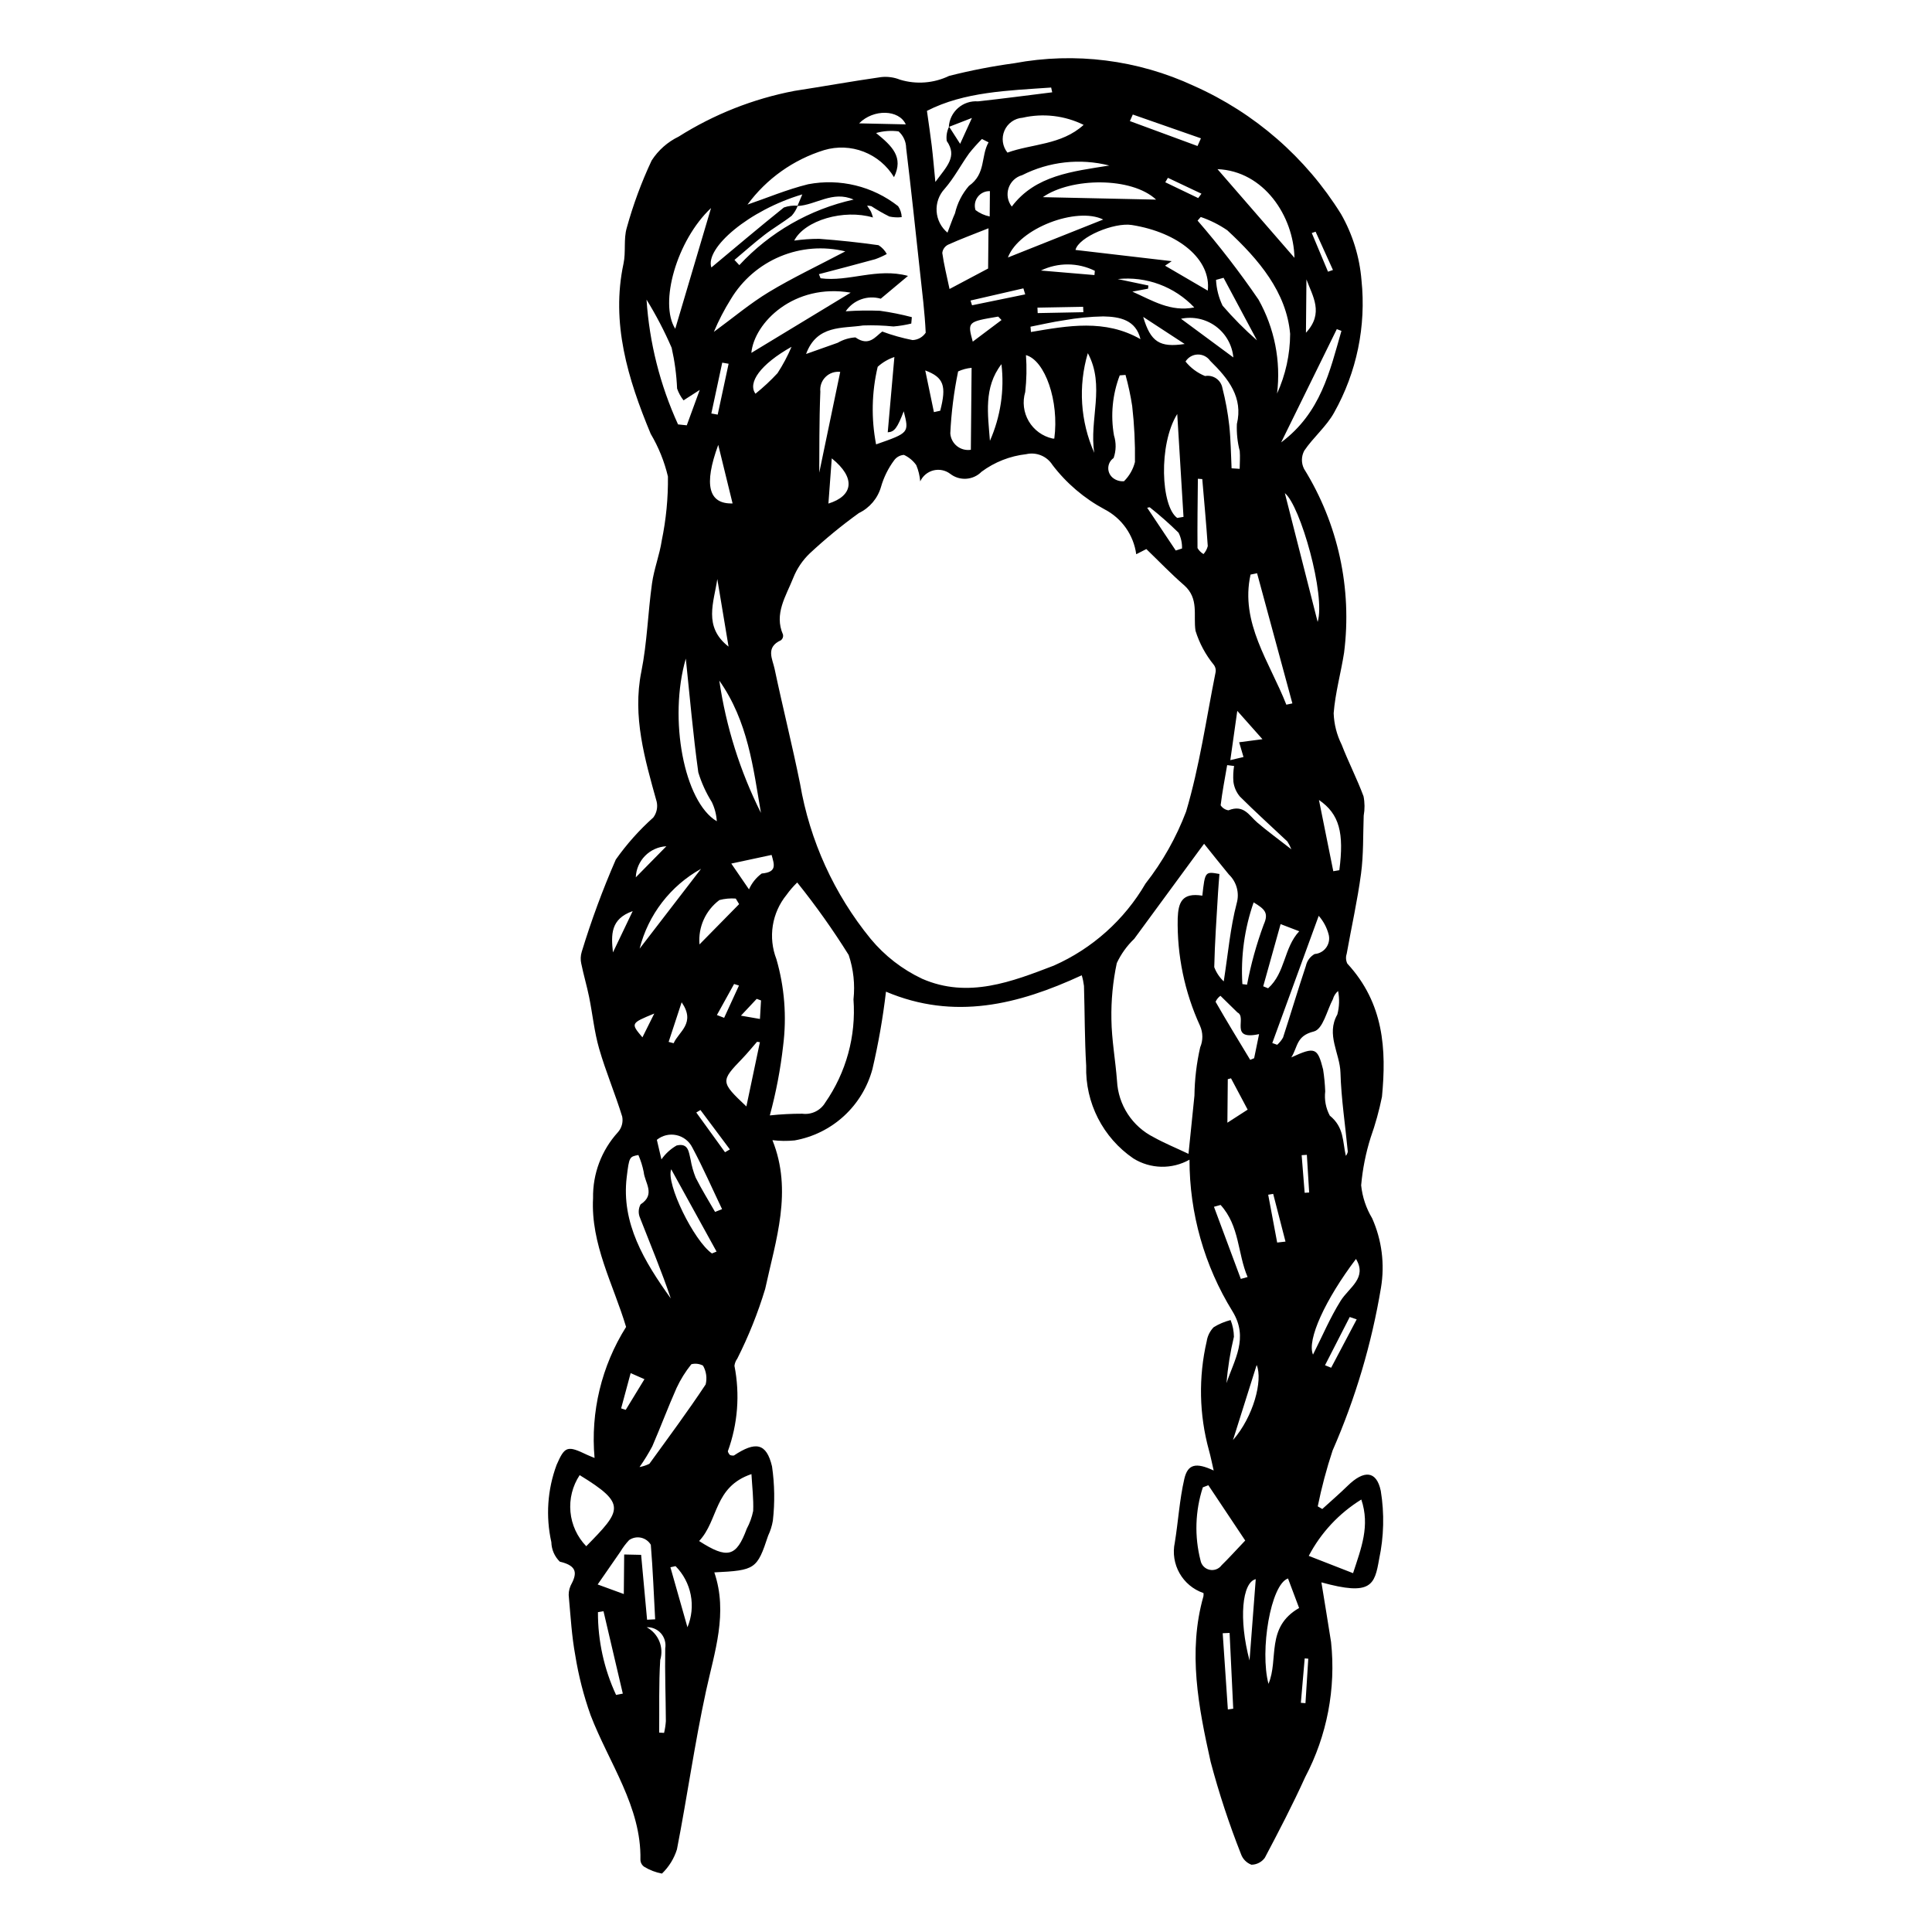 <?xml version="1.0" encoding="UTF-8"?>
<!-- Uploaded to: ICON Repo, www.svgrepo.com, Generator: ICON Repo Mixer Tools -->
<svg fill="#000000" width="800px" height="800px" version="1.1" viewBox="144 144 512 512" xmlns="http://www.w3.org/2000/svg">
 <path d="m494.42 543.9c2.246-2.047 4.562-4.039 6.723-6.152 4.285-4.195 7.641-4.09 8.777 1.344v-0.004c0.98 6.012 0.832 12.152-0.441 18.109-1.191 6.859-2.059 9.801-15.293 6.144 0.863 5.34 1.746 10.582 2.559 15.828 1.316 12.34-1.066 24.789-6.852 35.77-3.281 7.238-6.969 14.332-10.703 21.395-0.824 1.141-2.144 1.82-3.551 1.836-1.297-0.488-2.309-1.523-2.766-2.828-3.152-7.977-5.836-16.133-8.035-24.422-3.231-14.516-6.094-29.18-1.914-43.902 0.043-0.277 0.047-0.562 0.016-0.84-5.566-1.898-8.836-7.664-7.598-13.414 0.91-5.606 1.238-11.312 2.516-16.844 0.91-3.949 3.098-4.406 7.781-2.219-0.469-2.023-0.793-3.723-1.266-5.394-2.586-9.426-2.785-19.344-0.582-28.863 0.215-1.402 0.863-2.703 1.852-3.723 1.391-0.852 2.902-1.488 4.481-1.891 0.559 1.41 0.855 2.906 0.879 4.422-0.973 4.039-1.633 8.148-1.965 12.293 2.027-6.168 5.941-11.91 1.609-18.988-7.473-12.09-11.426-26.02-11.418-40.23-2.281 1.285-4.867 1.934-7.488 1.875-2.617-0.059-5.172-0.82-7.394-2.207-8.07-5.516-12.781-14.758-12.496-24.527-0.422-7.051-0.371-14.113-0.586-21.172-0.117-0.961-0.312-1.91-0.594-2.836-16.84 7.793-33.785 12-51.879 4.344-0.805 6.894-2.004 13.734-3.582 20.492-1.285 4.785-3.902 9.109-7.555 12.461-3.648 3.352-8.18 5.594-13.059 6.465-1.961 0.195-3.938 0.172-5.894-0.066 5.414 13.457 0.887 26.465-1.922 39.426-1.922 6.352-4.394 12.527-7.383 18.453-0.414 0.562-0.676 1.223-0.762 1.918 1.492 7.57 0.887 15.402-1.75 22.652 0.098 0.391 0.309 0.742 0.602 1.016 0.32 0.109 0.66 0.148 0.996 0.113 5.766-3.836 8.637-3.336 10.113 2.883 0.691 4.758 0.766 9.582 0.223 14.359-0.23 1.387-0.656 2.731-1.258 4-2.93 8.871-3.387 9.191-14.258 9.723 3.664 10.797 0.066 21-2.199 31.434-3.019 13.902-4.981 27.996-7.703 41.957v0.004c-0.762 2.441-2.129 4.652-3.977 6.426-1.668-0.312-3.269-0.926-4.719-1.816-0.602-0.422-0.969-1.105-0.988-1.844 0.305-14.004-8.355-25.672-13.211-38.336h0.004c-1.836-5.156-3.195-10.469-4.062-15.871-0.922-5-1.211-10.09-1.672-15.145-0.168-1.105-0.016-2.238 0.434-3.266 1.672-3.09 2.023-5.242-2.856-6.387-1.391-1.363-2.195-3.215-2.238-5.164-1.527-6.828-1.039-13.953 1.402-20.508 2.184-5.008 2.879-5.121 8.078-2.633 0.527 0.25 1.082 0.453 1.965 0.824l0.004-0.004c-1.09-12.176 1.844-24.371 8.355-34.715-3.375-11.281-9.402-21.949-8.75-34.145-0.113-6.438 2.234-12.672 6.566-17.434 1.016-1.125 1.445-2.664 1.16-4.152-1.855-6.039-4.359-11.93-6.109-17.988-1.297-4.492-1.738-9.168-2.668-13.742-0.598-2.941-1.469-5.844-2.066-8.785h-0.004c-0.238-1.047-0.199-2.141 0.117-3.168 2.535-8.312 5.551-16.469 9.023-24.438 2.879-4.082 6.215-7.824 9.941-11.152 0.898-1.195 1.227-2.727 0.898-4.188-3.16-11.348-6.453-22.57-4.07-34.445 1.547-7.707 1.742-15.633 2.836-23.426 0.535-3.824 2.004-7.531 2.582-11.352h-0.004c1.156-5.578 1.707-11.266 1.637-16.961-0.941-3.981-2.481-7.789-4.566-11.309-6.09-14.625-10.562-29.414-7.203-45.117 0.664-3.098-0.023-6.473 0.863-9.488v0.004c1.691-6.121 3.894-12.09 6.594-17.836 1.754-2.723 4.219-4.906 7.133-6.316 9.375-5.922 19.777-10.035 30.668-12.125 7.676-1.18 15.309-2.562 23-3.66h0.004c1.711-0.191 3.445 0.047 5.043 0.695 4.301 1.297 8.934 0.938 12.98-1.012 5.68-1.445 11.434-2.566 17.242-3.352 16.117-3.019 32.773-0.918 47.637 6 16.098 7.152 29.672 18.977 38.973 33.938 3.074 5.375 4.93 11.363 5.434 17.535 1.273 12.168-1.258 24.426-7.246 35.094-2.008 3.656-5.566 6.606-7.938 10.133l0.004 0.004c-0.785 1.484-0.805 3.258-0.051 4.762 9.035 14.547 12.785 31.766 10.617 48.754-0.84 5.359-2.34 10.652-2.758 16.035 0.105 2.891 0.824 5.723 2.113 8.312 1.785 4.606 4.078 9.062 5.797 13.68h0.004c0.336 1.695 0.352 3.441 0.047 5.141-0.188 5.133-0.031 10.309-0.707 15.387-0.949 7.121-2.543 14.164-3.805 21.246v0.004c-0.281 0.848-0.219 1.77 0.172 2.574 9.707 10.52 10.387 22.781 9.18 35.293v-0.004c-0.742 3.672-1.742 7.281-2.996 10.809-1.297 4.117-2.141 8.359-2.519 12.66 0.32 3.086 1.312 6.066 2.91 8.73 2.566 5.762 3.383 12.156 2.348 18.379-2.473 14.871-6.781 29.375-12.832 43.184-1.602 4.844-2.914 9.781-3.93 14.785zm-185.99 11.277-6.043 8.723 6.93 2.535 0.098-10.48 4.492 0.098 1.578 17.191 2.141-0.109c-0.359-6.586-0.609-13.18-1.152-19.758-0.57-0.957-1.512-1.633-2.602-1.871-1.086-0.234-2.227-0.008-3.141 0.629-0.875 0.926-1.645 1.945-2.301 3.043zm46.895-356.58 1.293-3.082c-14.086 4.164-25.859 14.203-24.098 19.371 6.207-5.176 12.629-10.617 19.211-15.898 1.18-0.418 2.434-0.578 3.676-0.465-0.371 0.984-0.918 1.891-1.617 2.672-2.293 1.785-4.883 3.269-7.188 5.047-2.746 2.117-5.316 4.418-7.961 6.641l1.289 1.379c8.094-8.734 18.66-14.797 30.289-17.375-5.594-2.457-9.93 1.453-14.895 1.711zm40.121-20.961c0.109-1.93 0.992-3.734 2.449-5.012 1.453-1.273 3.359-1.91 5.289-1.762 6.566-0.719 13.109-1.59 19.664-2.398l-0.281-1.266c-11.445 0.805-23.023 1.109-32.918 6.184 0.484 3.473 0.926 6.344 1.273 9.227 0.336 2.801 0.566 5.609 0.961 9.605 2.977-4.066 5.93-6.699 3.008-10.867-0.172-1.297 0.047-2.613 0.629-3.785l2.926 4.555 3.129-6.859zm-7.574 93.938c-0.125-1.48-0.477-2.93-1.047-4.301-0.832-1.18-1.965-2.117-3.277-2.723-1.023 0.07-1.965 0.586-2.574 1.414-1.582 2.121-2.762 4.508-3.492 7.051-0.875 3.051-3.012 5.578-5.871 6.953-4.547 3.277-8.883 6.836-12.984 10.656-1.938 1.84-3.445 4.082-4.426 6.562-1.898 4.797-5.117 9.484-2.691 15.004v0.004c0.117 0.555-0.098 1.129-0.547 1.477-4.156 1.875-2.234 4.977-1.684 7.586 2.144 10.172 4.695 20.281 6.75 30.461 2.578 15.082 9.023 29.234 18.703 41.086 3.715 4.484 8.371 8.094 13.637 10.578 12.227 5.352 23.887 0.738 34.957-3.504v-0.004c10.16-4.508 18.645-12.102 24.242-21.703 4.531-5.789 8.16-12.23 10.766-19.102 3.562-12.004 5.316-24.453 7.773-36.727 0.188-0.738 0.031-1.523-0.422-2.137-2.184-2.668-3.832-5.731-4.856-9.023-0.648-4.098 1.02-8.578-3.082-12.141-3.461-3.008-6.606-6.301-9.953-9.531l-2.68 1.371c-0.691-5.09-3.816-9.527-8.375-11.891-5.391-2.887-10.102-6.894-13.812-11.754-1.48-2.348-4.281-3.5-6.981-2.871-4.281 0.48-8.359 2.082-11.82 4.648-2.223 2.266-5.793 2.508-8.301 0.562-1.27-0.965-2.91-1.301-4.453-0.914-1.547 0.391-2.836 1.461-3.5 2.91zm71.094 178.21c0.539-5.266 1.062-10.348 1.574-15.434 0.059-4.309 0.566-8.602 1.523-12.801 0.781-1.824 0.762-3.894-0.047-5.707-4.094-8.934-6.113-18.684-5.91-28.512 0.164-4.098 1.078-6.848 6.523-5.969 0.723-6.43 0.723-6.43 4.535-5.746-0.121 1.609-0.27 3.25-0.367 4.894-0.383 6.594-0.867 13.184-1.008 19.785v0.008c0.543 1.434 1.402 2.727 2.516 3.777 1.176-7.543 1.738-14.262 3.441-20.727 0.766-2.723-0.035-5.648-2.078-7.598-2.199-2.656-4.324-5.356-6.57-8.145-0.367 0.492-0.875 1.164-1.371 1.84-5.723 7.793-11.445 15.586-17.164 23.379l-0.004-0.004c-1.914 1.832-3.473 4.008-4.598 6.41-1.039 4.887-1.516 9.879-1.426 14.875 0.066 5.453 1.082 10.91 1.488 16.371 0.164 3.125 1.148 6.148 2.859 8.766 1.711 2.617 4.082 4.734 6.875 6.137 2.773 1.547 5.766 2.769 9.207 4.398zm-110.95-10.188c2.859-0.305 5.727-0.453 8.602-0.449 2.422 0.324 4.805-0.82 6.062-2.918 5.566-7.996 8.215-17.66 7.504-27.379 0.43-3.965 0-7.981-1.27-11.766-4.164-6.668-8.719-13.082-13.641-19.211-1.043 1.004-1.988 2.102-2.832 3.281-1.91 2.344-3.164 5.152-3.637 8.137-0.473 2.988-0.145 6.047 0.945 8.867 2.16 7.441 2.769 15.25 1.797 22.941-0.703 6.246-1.883 12.43-3.531 18.496zm32.91-248.64c-1.855-3.078-4.684-5.453-8.035-6.75-3.352-1.301-7.039-1.449-10.484-0.426-8.141 2.519-15.262 7.578-20.312 14.438 5.125-1.75 10.453-4.004 16.07-5.391 8.414-1.609 17.113 0.512 23.848 5.809 0.582 0.859 0.914 1.867 0.953 2.906-1.094 0.129-2.203 0.07-3.277-0.164-1.637-0.816-3.223-1.727-4.758-2.727-0.371-0.109-0.754-0.156-1.141-0.137 0.418 0.633 0.777 1.094 1.039 1.602 0.207 0.496 0.379 1.004 0.516 1.523-7.691-2.285-18.047 0.711-20.871 6.125 2.191-0.316 4.406-0.473 6.621-0.469 5.258 0.387 10.512 0.945 15.727 1.684h-0.004c0.922 0.574 1.68 1.383 2.191 2.34-0.98 0.535-2.004 0.996-3.059 1.371-4.957 1.371-9.949 2.656-14.93 3.969l0.441 1.086c7.481 1.02 14.91-2.863 23.168-0.625l-7.215 6.035-0.004 0.004c-3.492-1.012-7.238 0.332-9.289 3.34 3.019-0.215 6.051-0.262 9.074-0.141 2.848 0.398 5.672 0.961 8.453 1.691l-0.148 1.699h-0.004c-1.551 0.379-3.129 0.637-4.719 0.77-2.668-0.273-5.348-0.363-8.027-0.27-5.469 0.852-12.266-0.238-15.129 7.562 3.481-1.234 5.941-2.125 8.418-2.981l-0.004-0.004c1.426-0.828 3.019-1.312 4.664-1.41 3.652 2.555 5.34-0.289 7.109-1.551 2.613 0.969 5.301 1.723 8.035 2.262 1.406-0.055 2.699-0.781 3.481-1.953-0.25-5.356-0.922-10.699-1.504-16.047-1.191-10.965-2.348-21.93-3.676-32.883-0.016-1.691-0.742-3.301-2.008-4.426-1.996-0.266-4.027-0.117-5.961 0.434 4.285 3.492 7.348 6.391 4.75 11.703zm83.148 30.066c0.938-8.199-7.629-15.398-20.117-17.391-4.688-0.75-14.105 3.164-14.941 6.606l25.504 2.977-1.77 1.195zm-1.855-19.52-0.844 0.965c5.773 6.664 11.164 13.648 16.141 20.926 4.246 7.566 5.973 16.289 4.922 24.902 2.258-4.965 3.441-10.355 3.465-15.812-0.973-11.023-8.25-19.68-16.668-27.465-2.168-1.48-4.527-2.664-7.016-3.512zm-94.203 9.113v0.004c-5.746-1.406-11.789-0.934-17.246 1.344-5.461 2.277-10.047 6.242-13.09 11.312-1.734 2.766-3.234 5.668-4.496 8.676 5.141-3.762 9.582-7.527 14.594-10.559 6.219-3.758 12.91-6.914 20.238-10.773zm132.65 239.7c0.258-0.32 0.434-0.699 0.52-1.102-0.664-6.992-1.742-13.977-1.949-20.973-0.152-5.109-3.867-10.047-0.828-15.383v0.004c0.539-2.035 0.609-4.168 0.203-6.234-0.668 0.57-1.148 1.328-1.379 2.172-1.594 3.016-2.625 7.957-5.07 8.562-4.68 1.156-4.18 4.043-5.949 6.859 6.258-2.875 6.957-2.617 8.422 3.195v0.004c0.301 1.918 0.488 3.856 0.562 5.797-0.262 2.219 0.16 4.465 1.211 6.434 3.844 3.129 3.367 6.879 4.258 10.664zm-26.668 101.94c-2.754-4.133-6.262-9.391-9.77-14.652l-1.461 0.559c-2.039 6.269-2.254 12.992-0.613 19.379 0.23 1.223 1.168 2.191 2.383 2.461 1.215 0.273 2.473-0.199 3.207-1.203 1.867-1.816 3.59-3.742 6.254-6.543zm-144.72 0.137c7.519 4.832 9.859 4.219 12.621-3.254 0.797-1.48 1.371-3.074 1.703-4.723 0.133-3.188-0.27-6.402-0.457-9.762-10.012 3.375-8.672 12.211-13.867 17.738zm173.3 8.516c2.16-6.641 4.539-12.504 2.188-19.516-5.898 3.641-10.711 8.797-13.93 14.934zm-176.83-242.37c-4.633 15.988-0.457 37.973 8.215 43.109-0.105-1.77-0.555-3.5-1.324-5.098-1.531-2.449-2.734-5.094-3.578-7.856-1.391-10.023-2.254-20.102-3.312-30.156zm-26.383 235.23c9.359-9.551 10.805-11.176-1.746-18.844v0.004c-1.898 2.867-2.758 6.301-2.441 9.727 0.316 3.426 1.793 6.641 4.188 9.113zm142.91-310.41-1.535 0.121h0.004c-1.934 5.066-2.461 10.559-1.527 15.902 0.617 1.957 0.586 4.066-0.098 6.004-0.879 0.609-1.406 1.605-1.414 2.676-0.008 1.074 0.508 2.078 1.379 2.699 0.809 0.582 1.797 0.855 2.789 0.77 1.414-1.398 2.422-3.16 2.906-5.094 0.074-4.957-0.172-9.91-0.734-14.836-0.426-2.777-1.016-5.531-1.77-8.242zm-128.79 289.43c0.906-0.168 1.785-0.457 2.613-0.867 5.043-6.969 10.188-13.891 14.914-21.031 0.414-1.691 0.164-3.473-0.703-4.984-0.945-0.508-2.051-0.641-3.09-0.367-1.562 1.938-2.879 4.059-3.926 6.312-2.266 5.098-4.203 10.312-6.422 15.43v0.004c-1.012 1.902-2.141 3.742-3.387 5.504zm-0.309-82.699c-2.359 0.461-2.434 0.453-3.09 5.883-1.469 12.18 4.629 22.301 11.688 32.141-2.41-7.16-5.356-14.172-8.109-21.238l0.008-0.004c-0.566-1.176-0.531-2.551 0.09-3.695 4.074-2.644 1.094-5.734 0.828-8.586v-0.004c-0.309-1.543-0.781-3.051-1.41-4.496zm56.266-228.53c-15.047-2.566-25.574 7.988-26.324 15.961zm36.523-17.062c-4.066 1.625-7.445 2.871-10.695 4.344-0.855 0.418-1.438 1.242-1.551 2.188 0.43 3.074 1.195 6.113 1.922 9.559l10.223-5.426zm5.023-20.051c6.457-2.356 14.309-1.988 20.188-7.352-5.019-2.477-10.734-3.144-16.188-1.891-2.109 0.156-3.953 1.473-4.793 3.41-0.84 1.941-0.535 4.188 0.793 5.832zm-87.297 72.027 2.316 0.242 3.43-9.375-4.293 2.758c-0.734-0.941-1.309-1.992-1.703-3.117-0.156-3.644-0.641-7.269-1.449-10.828-1.906-4.406-4.133-8.664-6.652-12.75 0.758 11.438 3.586 22.645 8.352 33.07zm163.36-44.145c-0.234-11.012-8.078-23.004-20.402-23.5zm-2.156 118.42 1.602-0.336c-3.117-11.5-6.234-23-9.355-34.5l-1.73 0.359c-2.836 12.762 5.09 23.242 9.484 34.477zm-69.004-92.641c0.238 3.262 0.172 6.539-0.195 9.789-0.773 2.598-0.434 5.398 0.938 7.734 1.375 2.336 3.656 3.996 6.301 4.586 0.156 0.027 0.312 0.031 0.469 0.008 1.328-9.895-2.441-20.723-7.512-22.117zm-9.91-56.387-1.758-0.883c-1.203 1.207-2.34 2.484-3.402 3.816-2.215 3.102-3.969 6.504-6.484 9.391-1.496 1.613-2.266 3.769-2.121 5.969 0.145 2.195 1.184 4.234 2.879 5.641 0.773-2.004 1.301-3.594 1.992-5.125 0.621-2.688 1.887-5.176 3.691-7.262 4.578-3.242 3.098-7.859 5.203-11.547zm-60.324 177.7c-2.059-12.047-3.426-24.25-11.035-35.055h0.004c1.777 12.199 5.5 24.035 11.031 35.055zm33.605-100.85c0.574-6.504 1.109-12.578 1.762-19.957-1.641 0.547-3.144 1.43-4.422 2.594-1.598 6.746-1.742 13.754-0.426 20.559 8.773-3.07 8.773-3.07 7.328-8.766-1.707 4.387-2.422 5.465-4.242 5.566zm-56.309-27.438c3.09-10.41 6.293-21.207 9.484-32-9.109 8.555-13.809 25.234-9.484 32zm133.03 50.125 1.66-0.277c-0.555-9.086-1.109-18.176-1.66-27.262-5.043 8.105-4.301 24.488-0.004 27.543zm-54.496-39.777c-1.238 0.109-2.445 0.434-3.574 0.953-1.113 5.41-1.809 10.898-2.07 16.418 0.09 1.32 0.73 2.547 1.766 3.371 1.035 0.828 2.371 1.184 3.68 0.977zm82.027 19.77c10.531-7.867 12.891-18.852 15.984-29.562l-1.227-0.465zm-63.152-65 30.02 0.652c-6.504-6.09-22.57-5.867-30.02-0.652zm64.977 366.06c-4.602 1.562-7.508 19.133-5.176 27.926 2.781-6.566-0.816-14.957 8.117-20.102zm-74.23-350.07 25.254-10.059c-6.977-3.453-22.305 2.266-25.254 10.059zm59.277 55.867 2.144 0.141c0.016-1.574 0.148-3.156 0.016-4.727-0.605-2.328-0.859-4.734-0.758-7.141 1.68-7.012-2.152-11.945-7.074-16.758-0.758-1.078-2.004-1.707-3.32-1.668-1.316 0.039-2.523 0.738-3.215 1.859 1.371 1.699 3.152 3.023 5.176 3.84 1.039-0.188 2.113 0.047 2.977 0.648 0.867 0.605 1.453 1.531 1.633 2.574 0.828 3.246 1.43 6.543 1.805 9.871 0.406 3.773 0.43 7.574 0.617 11.359zm-32.402-80.242c-7.754-1.969-15.957-1.062-23.094 2.555-1.699 0.465-3.051 1.75-3.606 3.426-0.555 1.672-0.234 3.512 0.852 4.898 6.254-8.309 16.141-9.316 25.848-10.879zm43.188 232.55 1.297 0.465c0.621-0.547 1.145-1.191 1.551-1.914 2.062-6.344 3.965-12.73 6.078-19.062h-0.004c0.297-1.305 1.133-2.426 2.301-3.078 1.25-0.09 2.391-0.738 3.106-1.766 0.715-1.031 0.93-2.324 0.578-3.527-0.488-1.785-1.379-3.438-2.602-4.828zm-120.06-151.16c1.43-6.875 3.477-16.703 5.559-26.699-1.438-0.168-2.871 0.328-3.894 1.348-1.027 1.016-1.531 2.445-1.375 3.883-0.328 8.082-0.242 16.184-0.289 21.469zm72.887-5.246c-1.398-8.766 2.957-17.801-1.711-26.414-2.59 8.73-1.984 18.094 1.711 26.414zm59.195 44.805c2.16-7.023-4.582-30.84-8.691-34.125 2.715 10.66 5.66 22.227 8.691 34.125zm10.16 168.82c-8.129 10.75-13.07 21.469-11.391 25.352 2.473-4.894 4.523-9.77 7.328-14.262 2.211-3.535 7.109-6.019 4.062-11.086zm-32.305-130.64-1.836-0.227c-0.609 3.543-1.297 7.078-1.727 10.637v0.004c0.465 0.723 1.223 1.207 2.07 1.336 4.059-1.641 5.445 1.352 7.609 3.211 2.562 2.207 5.344 4.219 9.062 7.121-0.285-0.727-0.645-1.426-1.07-2.086-4.199-3.961-8.504-7.832-12.57-11.895-0.941-1.117-1.539-2.484-1.719-3.934-0.105-1.391-0.047-2.789 0.18-4.168zm-151.76 104.26c1.051-1.508 2.426-2.766 4.019-3.684 3.191-0.762 3.223 1.828 3.703 3.703v-0.004c0.277 1.645 0.73 3.258 1.348 4.805 1.555 3.094 3.41 6.07 5.144 9.094l1.855-0.727c-2.606-5.457-5.027-10.992-7.887-16.348v0.004c-0.832-1.672-2.383-2.879-4.211-3.273-1.828-0.395-3.734 0.062-5.184 1.242zm26.094-31.059-0.758-0.109c-1.312 1.5-2.559 3.047-3.949 4.488-5.738 5.953-5.742 6.164 1.125 12.648 1.258-5.992 2.418-11.512 3.582-17.027zm127.86-15.395 1.238 0.152c1.023-5.414 2.5-10.73 4.406-15.898 1.418-3.156 0.277-4.129-2.656-5.91h-0.004c-2.422 6.949-3.438 14.312-2.984 21.656zm-12.75-179.32c-5.219-5.531-12.723-8.316-20.285-7.523l8.129 1.707-0.086 0.84-4.156 0.781c5.426 2.422 10.113 5.426 16.398 4.195zm-51.094 15.031c-4.777 6.191-3.586 13.293-3.055 20.309 2.816-6.375 3.871-13.391 3.055-20.309zm36.844-6.625c-1.223-5.106-5.469-5.945-9.801-6.031l0.004-0.004c-3.512 0.062-7.012 0.406-10.465 1.027-2.992 0.426-5.926 1.125-8.887 1.703l0.121 1.402c9.805-1.664 19.625-3.473 29.027 1.898zm-113.57 242.29 1.227-0.492-12.02-21.809c-1.457 3.746 6.019 18.98 10.793 22.301zm1.672-214.28c-3.91 10.633-2.551 15.719 3.797 15.52zm-20.836 133.51 16.285-21.164v0.004c-8.113 4.504-14.008 12.16-16.285 21.16zm165.26 9.977 1.297 0.523c4.617-4.133 4.113-10.688 8.246-15.113l-4.938-1.895zm-171.5 187.79 1.785-0.344c-1.707-7.277-3.41-14.555-5.117-21.832l-1.473 0.242v0.004c-0.027 7.574 1.613 15.059 4.805 21.93zm190.07-218.29 1.602-0.273c1.277-9.828 0.051-14.879-5.402-18.609 1.383 6.867 2.594 12.875 3.801 18.883zm-19.668 43.168c-8.027 1.746-3.07-4.453-5.727-5.734l-4.516-4.422h0.004c-0.562 0.406-1.008 0.953-1.289 1.586 2.957 5.176 6.086 10.273 9.176 15.391l1.043-0.434zm-148.3-23.766 10.504-10.68-0.887-1.477h0.004c-1.457-0.109-2.922 0.023-4.336 0.395-3.68 2.742-5.676 7.191-5.281 11.762zm143.46 88.641 1.797-0.5c-2.688-6.285-2.07-13.484-7.156-19.102l-1.758 0.488zm-1.977-244.2c-0.305-3.281-1.992-6.273-4.641-8.234-2.648-1.957-6.008-2.691-9.234-2.019zm-128.36 140.97h-0.004c0.734-1.676 1.898-3.125 3.375-4.207 4.102-0.359 3.344-2.34 2.617-4.922l-10.68 2.289zm-23.801 223.46 1.297 0.078v-0.004c0.242-1.016 0.398-2.051 0.473-3.094-0.035-6.434-0.285-12.867-0.168-19.297 0.242-1.426-0.172-2.887-1.125-3.977-0.957-1.086-2.352-1.688-3.797-1.629 3.113 1.668 4.621 5.305 3.594 8.684-0.395 6.394-0.211 12.824-0.273 19.238zm153.2-270.77-1.844 13.059 3.492-0.828-1.152-3.91 6.176-0.809zm5.223-98.195c-2.961-5.535-5.914-11.059-8.859-16.57l-1.996 0.551c0.117 2.371 0.711 4.695 1.738 6.832 2.82 3.273 5.867 6.344 9.117 9.188zm-112.69 31.281-0.887 11.98c6.566-2.023 7.34-6.805 0.887-11.98zm106.33 260.16c5.41-6.172 7.969-15.82 6.277-19.898-2.086 6.606-4.176 13.238-6.277 19.898zm-8.141-254.67-1.164-0.086c-0.055 6.121-0.156 12.242-0.098 18.363v-0.004c0.383 0.664 0.93 1.215 1.59 1.602 0.543-0.602 0.93-1.328 1.129-2.113-0.402-5.922-0.953-11.844-1.457-17.762zm-18.41-96.609-0.773 1.738 17.922 6.606 0.906-2.039zm-100 73.988c2.082-1.672 4.039-3.492 5.852-5.453 1.438-2.219 2.68-4.555 3.711-6.984-8.305 4.672-11.668 9.535-9.562 12.438zm-10.113 49.109c-0.871 6.106-3.809 12.637 2.984 17.91zm141.05 286.59 1.645-21.547c-3.609 0.855-4.566 10.598-1.645 21.547zm-148.96-8.801c1.129-2.707 1.434-5.691 0.871-8.574-0.559-2.883-1.961-5.531-4.023-7.621l-1.363 0.301zm143.09-133.71 5.371-3.461-4.41-8.301-0.855 0.23zm0.125 155.5 1.422-0.203c-0.32-6.691-0.641-13.387-0.961-20.078l-1.828 0.078zm-77.898-343.81 1.672-0.371c1.699-6.59 0.961-8.832-3.969-10.68zm-7.457-76.258c-1.805-3.949-8.539-4.137-12.371-0.27zm17.746 57.582 7.629-5.731-0.879-0.91c-8.168 1.375-8.168 1.375-6.746 6.637zm45.172-6.562c1.98 6.672 4.387 8.168 10.992 7.18zm8.629 61.914 1.656-0.535 0.004-0.004c0.047-1.445-0.27-2.883-0.918-4.18-2.422-2.383-4.973-4.633-7.641-6.742l-0.676 0.121zm47.953 203.75-1.848-0.625-6.547 12.785 1.625 0.66zm-83.688-277.95 14.191 1.199 0.098-1.129h-0.004c-4.496-2.227-9.77-2.254-14.285-0.07zm70.367 2.352-0.129 14.129c4.848-5.199 1.754-9.684 0.129-14.129zm-179.09 289.84-2.523 9.348 1.219 0.391 4.961-8.125zm-4.691-111.49 5.231-10.941c-5.902 2.074-5.734 6.246-5.231 10.941zm26.074-142.82 1.684 0.301 2.891-13.48-1.688-0.293zm149.95 219.71 2.207-0.25-3.262-12.645-1.324 0.219zm-161.87-105.02c-4.426 0.238-7.938 3.809-8.102 8.238zm4.051 41.344-3.449 10.504 1.324 0.352c1.355-3.09 5.953-5.312 2.121-10.855zm76.555-185.97 0.402 1.262 14.09-2.891-0.484-1.594zm5.137-28.988c-1.254-0.047-2.453 0.516-3.211 1.516-0.762 1-0.988 2.305-0.605 3.504 1.109 0.84 2.394 1.418 3.758 1.695zm78.262 184.79-1.18 0.688-7.609-8.699zm-148.46 69.91 1.285-0.75-7.797-10.441-1.102 0.664zm-18.746-36.758c-6.277 2.59-6.277 2.594-3.144 6.312zm113.71-185.86-0.062-1.43-12.109 0.223 0.066 1.445zm-85.426 182.39-1.145-0.418-4.176 4.453 5.035 0.875zm-11.691 3.867 1.918 0.742 3.93-8.559-1.293-0.41zm158.66-207.59-1.012 0.348 4.301 10.25 1.312-0.449zm-1.938 378.17-0.949-0.082-1.02 11.773 1.223 0.094zm-0.961-123.47 1.195-0.074-0.613-9.984-1.379 0.09zm-28.211-263.61 0.863-1.16-8.895-4.207-0.691 1.18z"/>
</svg>